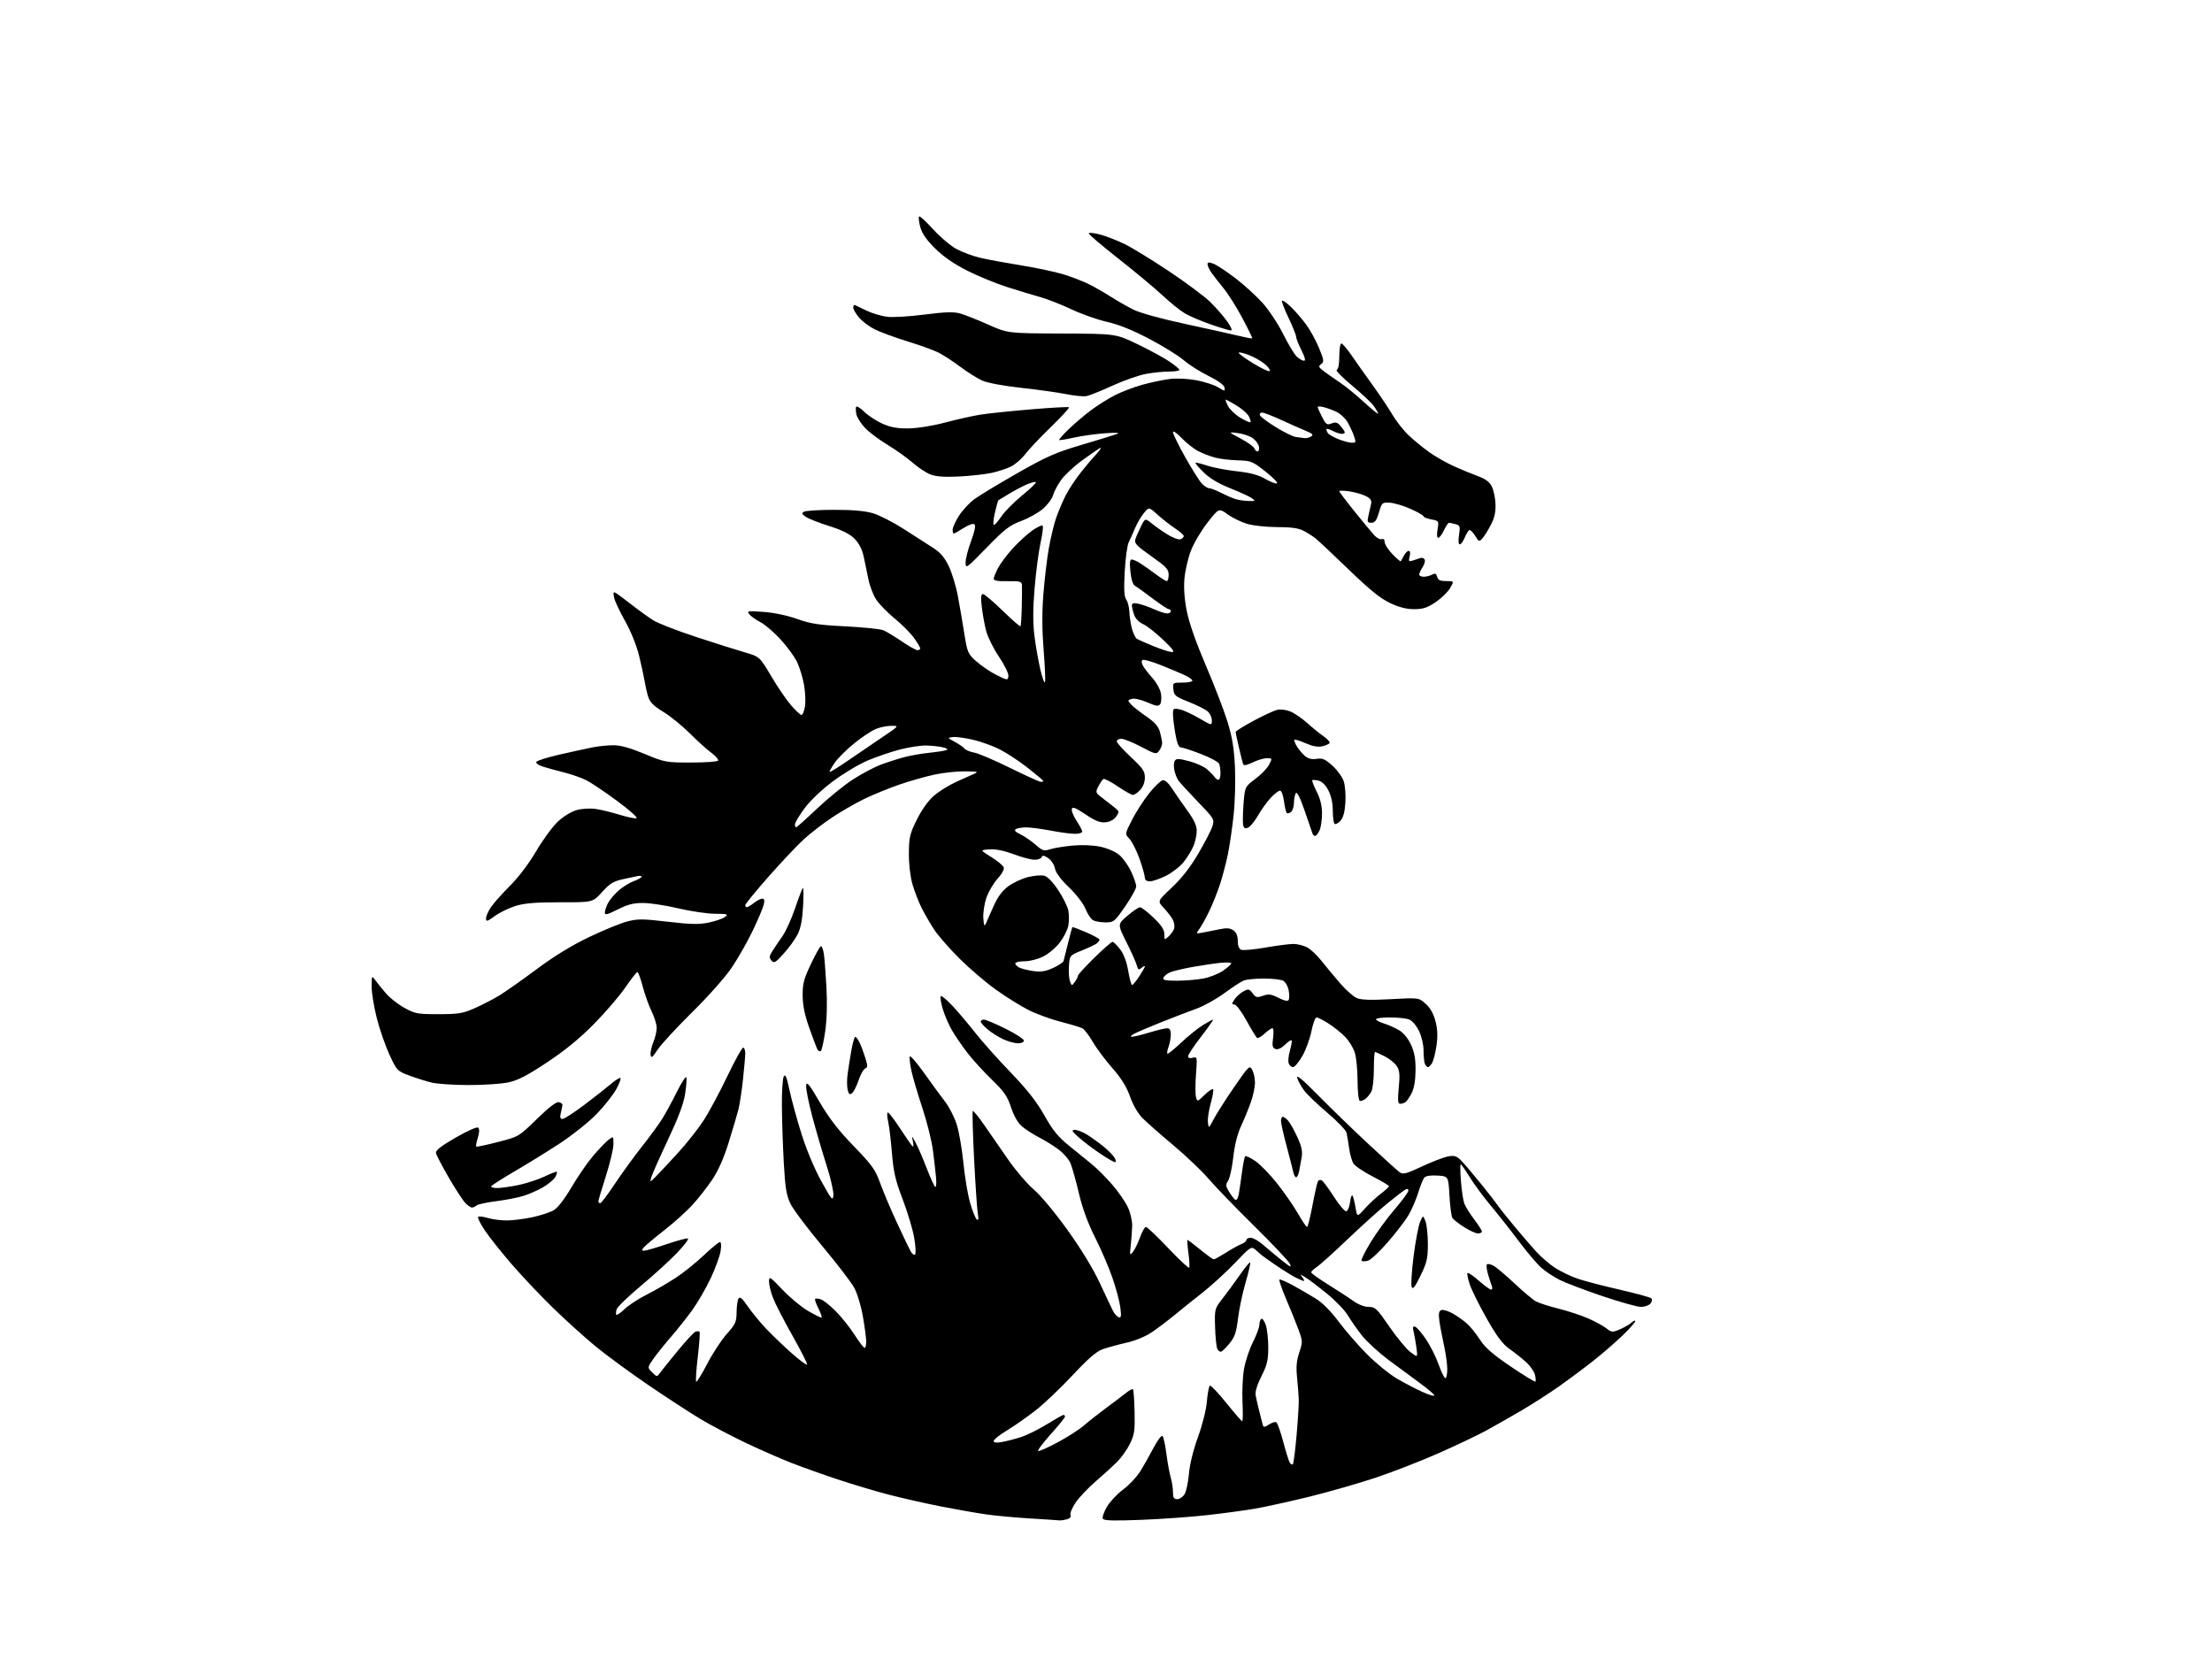 <?xml version="1.0" encoding="UTF-8" standalone="no"?>
<svg 
  version="1.1" 
  xmlns="http://www.w3.org/2000/svg" 
  xmlns:xlink="http://www.w3.org/1999/xlink" 
  xmlns:svg="http://www.w3.org/2000/svg"
  xmlns:rdf="http://www.w3.org/1999/02/22-rdf-syntax-ns#"
  xmlns:cc="http://creativecommons.org/ns#"
  xmlns:dc="http://purl.org/dc/elements/1.1/"
  viewBox="0 0 1024 768"
  width="1024"
  height="768"
>
<style>svg {background-color: white; }</style>"
<path stroke="none" fill="black" fill-rule="evenodd" d="M490.50,703.84C489.95,703.76 483.83,703.36 476.91,702.94C469.98,702.53 460.76,701.67 456.41,701.04C452.06,700.42 442.65,698.76 435.50,697.36C428.35,695.96 417.44,693.49 411.25,691.87C405.06,690.25 394.48,687.09 387.75,684.85C381.01,682.61 371.45,679.20 366.50,677.27C361.55,675.35 351.99,671.16 345.26,667.96C338.53,664.76 329.08,659.79 324.26,656.90C319.44,654.02 308.54,646.91 300.04,641.12C291.54,635.33 280.51,627.23 275.54,623.12C270.57,619.02 261.83,611.12 256.12,605.58C250.41,600.04 241.75,590.87 236.86,585.22C231.98,579.56 226.34,572.47 224.34,569.45C222.34,566.44 220.99,563.68 221.34,563.32C221.70,562.97 223.73,563.20 225.86,563.84C227.99,564.48 231.93,564.99 234.62,564.98C237.30,564.97 242.59,564.31 246.36,563.51C250.13,562.71 254.60,561.25 256.30,560.26C258.24,559.12 261.31,555.17 264.62,549.52C267.51,544.61 272.03,538.06 274.68,534.96C277.33,531.86 280.51,528.56 281.75,527.62C283.99,525.91 284.00,525.92 283.98,529.70C283.97,531.79 282.40,538.41 280.48,544.41C278.57,550.41 277.00,555.69 277.00,556.16C277.00,556.62 277.38,557.00 277.85,557.00C278.32,557.00 281.31,553.06 284.49,548.25C287.68,543.44 293.31,535.67 297.00,531.00C300.69,526.33 304.98,520.48 306.53,518.00C308.08,515.52 311.14,509.90 313.32,505.50C315.51,501.10 317.49,498.06 317.73,498.74C317.97,499.42 317.70,502.90 317.15,506.47C316.45,510.96 313.98,517.54 309.17,527.73C305.34,535.86 301.89,543.62 301.50,545.00C300.81,547.47 300.84,547.46 303.76,544.50C305.40,542.85 310.01,537.92 314.01,533.53C318.01,529.15 323.33,522.40 325.82,518.53C328.31,514.67 333.20,505.54 336.69,498.25C340.18,490.96 343.48,485.00 344.02,485.00C344.56,485.00 345.00,486.14 345.00,487.54C345.00,488.94 344.52,494.45 343.94,499.79C343.36,505.13 342.43,511.30 341.87,513.50C341.31,515.70 339.30,522.50 337.41,528.61C335.10,536.09 332.59,541.79 329.74,546.05C327.41,549.52 323.28,554.80 320.57,557.77C317.86,560.74 311.97,566.04 307.47,569.55C302.98,573.06 298.73,576.62 298.03,577.46C296.98,578.72 297.01,579.00 298.19,579.00C298.98,579.00 303.63,577.65 308.53,575.99C313.43,574.33 317.89,573.13 318.45,573.32C319.01,573.50 316.78,576.49 313.48,579.94C310.19,583.40 302.69,590.24 296.81,595.15C290.92,600.06 285.82,604.99 285.46,606.11C285.11,607.23 285.05,608.38 285.33,608.66C285.61,608.94 287.34,607.74 289.17,605.98C291.00,604.22 295.64,601.20 299.47,599.27C303.30,597.34 309.38,593.81 312.97,591.44C316.56,589.06 322.37,584.39 325.87,581.06C329.38,577.73 332.70,575.00 333.25,575.00C333.87,575.00 334.00,576.60 333.58,579.19C333.22,581.50 331.18,587.10 329.05,591.64C326.92,596.17 323.15,602.72 320.67,606.19C318.19,609.66 313.68,615.35 310.65,618.84C307.62,622.33 303.91,626.97 302.40,629.14C299.66,633.10 299.66,633.10 301.89,635.30C304.10,637.49 304.12,637.49 305.57,635.50C306.37,634.40 310.06,629.81 313.76,625.31C317.47,620.80 321.13,616.85 321.89,616.53C322.66,616.21 323.53,616.19 323.82,616.49C324.11,616.78 323.76,621.98 323.04,628.04C322.32,634.10 321.98,639.31 322.28,639.61C322.58,639.91 324.89,636.18 327.41,631.33C329.93,626.47 334.00,620.25 336.47,617.50C340.48,613.02 340.95,611.98 340.99,607.50C341.01,604.75 341.42,601.89 341.89,601.14C342.53,600.13 343.60,601.02 346.08,604.64C347.91,607.31 351.68,611.91 354.45,614.87C357.23,617.82 362.55,622.94 366.28,626.25C370.01,629.56 373.31,632.02 373.61,631.73C373.90,631.43 370.88,625.43 366.90,618.39C362.91,611.35 358.83,603.43 357.83,600.79C356.82,598.14 356.00,594.75 356.00,593.24C356.01,590.66 356.38,590.89 362.32,597.12C365.79,600.77 371.07,605.15 374.06,606.86C377.05,608.58 379.85,609.99 380.27,609.99C380.69,610.00 380.10,608.16 378.95,605.90C377.80,603.65 377.08,601.58 377.35,601.31C377.63,601.04 378.80,601.12 379.95,601.49C381.11,601.85 384.19,604.29 386.80,606.90C389.41,609.51 393.34,614.42 395.53,617.81C397.71,621.21 399.84,623.99 400.25,623.99C400.66,624.00 401.00,622.71 401.00,621.13C401.00,619.55 400.31,614.30 399.46,609.45C398.59,604.46 396.83,598.65 395.41,596.07C394.03,593.56 387.34,584.85 380.55,576.73C373.76,568.61 367.18,559.84 365.92,557.23C364.06,553.36 363.50,549.95 362.85,538.50C362.42,530.80 362.02,519.00 361.96,512.29C361.90,505.57 362.29,499.30 362.82,498.36C363.56,497.03 364.16,498.44 365.46,504.57C366.38,508.93 368.88,518.05 371.01,524.84C373.33,532.22 377.02,541.04 380.19,546.78C385.01,555.50 385.53,556.10 385.80,553.34C385.97,551.66 384.53,545.39 382.61,539.39C380.69,533.40 377.71,523.20 375.99,516.72C374.28,510.24 373.01,503.83 373.19,502.47C373.44,500.46 374.62,501.92 379.48,510.25C383.83,517.71 388.11,523.23 395.17,530.53C403.79,539.43 405.18,541.38 407.51,547.83C408.95,551.83 412.47,560.14 415.34,566.30C418.20,572.46 421.06,578.40 421.70,579.49C422.33,580.59 423.20,581.14 423.62,580.71C424.05,580.28 423.86,576.82 423.21,573.00C422.55,569.19 420.17,561.21 417.90,555.28C414.51,546.41 413.63,542.61 412.91,533.82C412.43,527.94 411.63,521.30 411.13,519.07C410.62,516.83 410.58,515.00 411.03,515.00C411.48,515.00 413.98,518.26 416.59,522.25C419.19,526.24 421.76,529.95 422.29,530.50C422.92,531.15 423.04,530.44 422.63,528.50C422.01,525.51 422.01,525.52 423.89,529.00C424.94,530.92 427.21,536.20 428.96,540.73C430.70,545.26 432.50,549.19 432.94,549.46C433.39,549.74 433.56,547.83 433.33,545.23C433.11,542.63 432.45,536.90 431.88,532.50C431.31,528.10 429.12,519.33 427.02,513.00C424.91,506.68 422.64,498.97 421.97,495.89C421.29,492.80 420.92,489.74 421.14,489.09C421.35,488.44 424.34,491.86 427.78,496.70C431.22,501.54 435.59,507.52 437.51,510.00C439.42,512.48 441.86,517.24 442.91,520.59C443.97,523.94 445.35,531.92 445.98,538.32C446.61,544.72 447.99,552.97 449.05,556.66C450.10,560.35 451.48,563.84 452.11,564.43C452.97,565.23 453.10,564.49 452.62,561.50C452.27,559.30 451.51,547.90 450.92,536.16C450.33,524.42 450.07,514.60 450.33,514.34C450.59,514.08 452.99,517.00 455.65,520.84C458.32,524.68 463.30,531.87 466.72,536.82C470.14,541.78 475.47,548.01 478.58,550.67C481.83,553.45 488.46,561.43 494.25,569.50C500.52,578.26 506.11,587.43 509.16,594.00C511.84,599.77 514.59,605.59 515.27,606.92C515.95,608.25 517.13,609.55 517.90,609.80C519.03,610.18 519.16,609.28 518.61,605.10C518.23,602.26 516.55,596.02 514.87,591.22C513.19,586.42 509.60,578.10 506.88,572.73C503.60,566.22 501.12,559.44 499.45,552.40C498.08,546.59 496.33,540.32 495.55,538.48C494.78,536.63 492.21,533.70 489.83,531.97C487.45,530.23 483.43,527.76 480.89,526.46C478.36,525.17 474.90,522.95 473.21,521.53C471.19,519.82 469.43,516.81 468.06,512.67C466.31,507.41 464.83,505.29 459.00,499.64C455.17,495.93 450.08,490.33 447.68,487.20C445.29,484.06 442.12,479.43 440.65,476.89C439.18,474.36 437.28,469.93 436.42,467.04C435.56,464.16 435.16,461.51 435.53,461.15C435.89,460.79 438.44,462.94 441.20,465.93C443.95,468.91 448.70,474.54 451.75,478.43C454.81,482.32 462.08,490.46 467.91,496.52C475.57,504.49 479.87,509.97 483.46,516.34C487.33,523.22 489.81,526.27 494.81,530.32C498.33,533.17 503.13,537.08 505.49,539.00C507.85,540.92 512.10,545.18 514.93,548.46C517.77,551.73 521.02,556.46 522.17,558.96C523.31,561.46 524.19,565.30 524.12,567.50C524.06,569.70 523.76,573.75 523.46,576.50C522.94,581.20 523.01,581.38 524.50,579.50C525.38,578.40 526.85,575.36 527.78,572.75C528.71,570.14 529.93,567.99 530.48,567.98C531.04,567.97 535.65,572.34 540.71,577.69C545.78,583.03 550.17,587.16 550.47,586.86C550.77,586.56 550.64,583.55 550.17,580.16C549.71,576.77 549.51,574.00 549.73,574.00C549.95,574.00 552.62,576.02 555.66,578.50C558.70,580.98 561.50,583.00 561.90,583.00C562.29,583.00 564.80,581.61 567.49,579.91C570.17,578.20 573.41,576.41 574.68,575.93C575.96,575.45 577.00,574.59 577.00,574.02C577.00,573.46 577.90,573.00 579.00,573.00C580.10,573.00 582.68,574.48 584.75,576.28C586.81,578.08 590.69,581.31 593.38,583.45C597.51,586.75 598.07,586.97 597.02,584.92C596.35,583.59 588.94,575.75 580.55,567.50C572.17,559.25 562.72,549.48 559.56,545.78C556.40,542.08 549.01,535.05 543.15,530.15C537.29,525.24 530.90,519.62 528.94,517.64C526.75,515.43 524.52,511.58 523.12,507.61C521.50,503.04 519.11,499.19 514.85,494.34C511.55,490.58 507.49,485.13 505.82,482.23C504.15,479.33 502.02,476.55 501.09,476.05C500.16,475.55 495.65,474.19 491.07,473.02C486.48,471.85 479.75,469.39 476.11,467.55C472.48,465.71 465.69,461.49 461.04,458.15C456.38,454.82 448.82,448.36 444.23,443.80C439.63,439.23 434.39,433.25 432.57,430.50C430.75,427.75 428.11,423.23 426.72,420.46C425.32,417.68 423.40,412.73 422.44,409.46C421.39,405.84 420.73,400.22 420.75,395.16C420.79,387.61 421.14,386.10 424.42,379.46C426.68,374.89 429.66,370.71 432.28,368.43C434.60,366.41 439.20,363.52 442.50,362.02C445.80,360.52 449.62,358.80 451.00,358.21C453.13,357.30 452.50,357.13 446.82,357.07C443.14,357.03 436.85,357.69 432.83,358.54C428.81,359.38 421.47,361.46 416.51,363.15C411.56,364.85 404.10,367.89 399.95,369.92C395.79,371.95 389.07,375.83 385.01,378.55C380.95,381.27 375.16,385.75 372.15,388.50C369.13,391.25 361.79,399.03 355.83,405.78C349.88,412.53 345.00,418.50 345.00,419.03C345.00,419.56 345.34,419.99 345.75,419.98C346.16,419.97 347.62,419.08 349.00,418.00C350.38,416.92 352.11,416.03 352.86,416.02C353.83,416.01 354.03,416.78 353.57,418.75C353.22,420.26 350.95,425.63 348.54,430.68C346.12,435.74 341.79,443.39 338.91,447.68C335.86,452.25 328.20,460.91 320.51,468.50C313.27,475.65 306.03,483.49 304.42,485.93C301.99,489.61 301.45,490.01 301.19,488.28C301.03,487.14 301.59,484.53 302.44,482.48C303.30,480.43 304.00,477.45 304.00,475.84C304.00,474.24 302.95,470.81 301.67,468.22C300.38,465.62 298.53,460.46 297.56,456.75C296.58,453.04 295.46,450.00 295.07,450.00C294.67,450.00 292.18,453.18 289.53,457.06C286.88,460.94 280.39,468.51 275.11,473.88C268.47,480.63 261.74,486.15 253.34,491.74C244.03,497.92 239.81,500.11 235.34,501.07C232.13,501.75 223.88,502.31 217.00,502.30C210.12,502.30 202.39,501.78 199.82,501.16C197.24,500.53 192.57,499.06 189.45,497.89C183.88,495.81 183.69,495.61 180.29,488.25C178.38,484.12 175.73,476.46 174.41,471.24C173.08,466.02 172.02,459.44 172.04,456.62C172.09,451.54 172.10,451.52 173.79,453.84C174.73,455.12 176.94,457.85 178.70,459.90C180.45,461.95 184.28,464.95 187.20,466.56C192.13,469.29 193.24,469.50 203.00,469.49C212.27,469.48 214.24,469.15 219.77,466.72C223.21,465.20 228.39,462.52 231.27,460.76C234.15,459.00 241.90,453.54 248.50,448.62C256.44,442.69 264.59,437.70 272.59,433.86C279.24,430.67 287.20,427.40 290.28,426.60C295.24,425.31 297.44,425.32 309.20,426.70C319.89,427.95 323.60,428.02 328.12,427.08C331.21,426.44 334.58,425.27 335.62,424.49C337.31,423.21 336.84,423.06 331.00,423.01C327.43,422.99 319.77,421.86 314.00,420.50C308.23,419.14 300.90,418.03 297.72,418.02C293.26,418.00 290.58,418.69 285.97,421.01C281.17,423.44 280.00,423.72 280.00,422.46C280.00,421.60 280.65,419.64 281.45,418.10C282.25,416.56 284.47,413.92 286.38,412.24C288.30,410.55 291.47,408.60 293.43,407.89C295.40,407.18 297.00,406.28 297.00,405.89C297.00,405.50 296.21,405.35 295.25,405.54C294.29,405.73 291.14,406.41 288.25,407.04C283.95,407.99 282.24,409.06 278.72,412.96C274.44,417.73 274.44,417.73 259.47,417.69C248.41,417.67 243.05,418.09 238.94,419.30C235.88,420.21 231.49,422.31 229.19,423.98C225.52,426.64 225.00,426.78 225.00,425.15C225.00,424.12 226.04,421.75 227.32,419.89C228.59,418.03 232.57,413.57 236.15,410.00C240.08,406.07 244.89,399.70 248.29,393.91C251.39,388.64 255.93,382.48 258.37,380.22C260.96,377.84 264.60,375.65 267.09,374.98C269.52,374.32 273.30,374.12 275.86,374.50C278.34,374.87 283.24,376.06 286.75,377.15C290.26,378.23 293.80,378.98 294.63,378.81C295.48,378.63 291.67,375.21 285.81,370.87C280.14,366.68 273.67,362.32 271.44,361.20C269.21,360.07 264.48,358.42 260.94,357.53C257.40,356.63 253.01,355.43 251.20,354.86C249.38,354.28 248.06,353.33 248.25,352.75C248.44,352.17 253.30,350.62 259.05,349.31C264.80,348.00 271.70,346.49 274.39,345.96C277.07,345.43 281.41,345.00 284.02,345.00C287.29,345.00 291.76,346.24 298.38,349.00C307.77,352.91 308.27,353.00 319.94,353.00C326.51,353.00 332.13,352.60 332.43,352.11C332.73,351.62 331.30,349.97 329.24,348.44C327.18,346.91 322.68,342.84 319.23,339.39C315.77,335.94 310.29,331.50 307.04,329.53C302.69,326.88 300.87,325.09 300.12,322.72C299.56,320.95 298.81,317.70 298.45,315.50C298.09,313.30 296.91,307.90 295.84,303.50C294.66,298.71 292.06,292.29 289.37,287.50C286.89,283.10 284.59,278.19 284.27,276.59C283.81,274.28 283.97,273.86 285.09,274.51C285.87,274.96 289.20,277.44 292.50,280.02C295.80,282.60 300.30,285.83 302.50,287.20C304.70,288.57 313.48,291.98 322.00,294.78C330.52,297.59 340.69,300.80 344.58,301.93C351.66,303.98 351.66,303.98 357.08,313.13C360.05,318.16 364.22,324.24 366.33,326.64C368.44,329.04 370.56,331.00 371.04,331.00C371.52,331.00 372.23,329.31 372.61,327.25C373.00,325.19 372.84,320.69 372.25,317.25C371.66,313.81 370.18,308.94 368.96,306.42C367.74,303.90 364.25,299.14 361.20,295.85C358.16,292.56 354.02,289.03 352.01,288.01C350.01,286.98 347.72,285.37 346.93,284.41C345.59,282.79 345.99,282.72 353.50,283.27C358.28,283.62 364.52,284.93 369.00,286.53C375.24,288.76 379.01,289.34 391.50,289.96C399.75,290.37 407.62,291.20 409.00,291.79C410.38,292.39 414.20,294.70 417.50,296.93C420.80,299.17 424.06,301.00 424.75,301.00C425.44,301.00 426.00,300.62 426.00,300.15C426.00,299.68 424.67,297.46 423.04,295.22C421.42,292.97 417.42,288.97 414.17,286.32C410.92,283.67 407.09,279.75 405.67,277.62C404.25,275.48 402.60,271.21 402.00,268.12C401.40,265.03 400.41,260.25 399.80,257.50C399.07,254.23 397.61,251.42 395.55,249.36C393.37,247.17 389.85,245.41 383.96,243.55C379.31,242.09 374.43,240.19 373.12,239.33C371.23,238.10 371.02,237.60 372.12,236.91C372.88,236.42 379.16,236.02 386.07,236.02C394.68,236.00 400.35,236.50 404.07,237.59C407.06,238.47 413.46,241.73 418.29,244.84C423.12,247.96 429.20,251.85 431.79,253.50C435.30,255.74 437.19,257.92 439.20,262.06C440.68,265.12 442.60,271.42 443.45,276.06C444.31,280.70 445.66,288.55 446.44,293.50C447.81,302.06 448.08,302.68 452.00,306.19C454.27,308.22 458.46,311.05 461.31,312.48C466.38,315.01 466.51,315.02 466.82,313.04C467.00,311.88 465.15,308.06 462.51,304.11C459.96,300.32 457.27,294.94 456.54,292.16C455.81,289.38 454.89,284.38 454.51,281.05C453.99,276.59 454.12,275.00 455.02,275.00C455.68,275.00 459.78,278.45 464.11,282.67C468.45,286.89 472.18,290.15 472.41,289.92C472.63,289.69 472.91,285.68 473.01,281.00C473.11,276.32 473.16,271.73 473.10,270.79C473.03,269.55 472.10,269.07 469.75,269.06C467.96,269.05 465.04,269.03 463.25,269.02C461.46,269.01 460.00,268.53 460.00,267.96C460.00,267.39 460.88,265.20 461.95,263.09C463.03,260.99 466.15,256.81 468.89,253.81C471.63,250.82 475.71,247.09 477.95,245.53C480.20,243.98 482.32,242.99 482.67,243.34C483.03,243.69 482.58,247.29 481.69,251.34C480.80,255.40 479.57,264.80 478.95,272.25C478.16,281.77 478.13,288.26 478.85,294.16C479.41,298.77 480.66,305.90 481.62,310.02C482.59,314.13 483.56,316.67 483.78,315.66C484.00,314.65 483.70,307.90 483.11,300.66C482.39,291.81 482.35,283.47 483.00,275.19C483.53,268.42 484.65,258.91 485.49,254.07C486.33,249.23 487.85,242.84 488.88,239.86C489.90,236.89 491.92,232.12 493.36,229.28C494.80,226.43 498.09,221.49 500.67,218.30C503.25,215.11 505.61,212.28 505.93,212.00C506.24,211.72 507.40,210.41 508.50,209.08C509.73,207.59 509.92,206.99 509.00,207.52C508.18,208.00 504.46,210.59 500.74,213.28C497.02,215.98 492.65,220.10 491.04,222.44C489.43,224.78 487.82,227.88 487.46,229.32C487.09,230.77 485.11,233.47 483.05,235.34C480.99,237.20 476.43,239.79 472.90,241.11C467.36,243.18 465.20,244.84 456.76,253.50C447.30,263.21 447.02,263.41 447.01,260.37C447.00,258.65 448.15,254.19 449.55,250.47C451.13,246.28 451.74,243.34 451.16,242.76C450.59,242.19 448.67,242.81 446.13,244.41C443.88,245.84 441.81,247.00 441.52,247.00C441.23,247.00 441.00,246.19 441.00,245.20C441.00,244.20 442.33,241.30 443.95,238.74C445.58,236.18 448.82,232.70 451.16,231.00C453.49,229.31 462.45,223.91 471.05,219.00C484.47,211.35 488.67,209.50 500.60,205.97C508.24,203.71 515.62,201.44 517.00,200.93C518.70,200.31 516.93,200.19 511.50,200.58C507.10,200.89 500.62,201.80 497.10,202.59C493.58,203.39 490.54,203.87 490.33,203.67C490.13,203.46 492.11,201.22 494.73,198.68C497.35,196.15 501.98,192.22 505.00,189.95C508.02,187.68 513.05,184.53 516.17,182.94C519.29,181.35 525.00,179.17 528.87,178.10C532.73,177.03 538.39,175.85 541.44,175.46C544.72,175.05 549.75,175.28 553.74,176.01C557.46,176.69 562.01,178.16 563.85,179.27C567.08,181.21 567.19,181.22 566.85,179.39C566.63,178.20 563.89,176.21 559.41,174.00C555.51,172.07 550.35,168.80 547.95,166.72C545.54,164.64 538.38,160.21 532.04,156.88C524.25,152.78 517.90,150.23 512.50,149.01C508.10,148.02 500.68,145.40 496.00,143.19C491.32,140.98 484.80,138.43 481.50,137.51C478.20,136.60 471.23,134.48 466.00,132.80C460.77,131.12 452.45,127.69 447.50,125.17C441.54,122.13 436.59,118.68 432.83,114.96C428.84,110.99 426.82,108.06 426.02,105.06C425.39,102.72 425.14,100.53 425.47,100.20C425.80,99.87 428.69,102.51 431.91,106.07C435.12,109.63 439.99,113.76 442.72,115.25C445.46,116.74 450.57,118.62 454.10,119.42C457.62,120.23 466.13,121.79 473.00,122.90C479.88,124.01 488.66,125.88 492.50,127.07C496.35,128.26 501.65,130.32 504.28,131.65C506.91,132.98 511.41,135.57 514.28,137.40C517.15,139.23 521.79,141.88 524.58,143.29C527.62,144.83 537.24,147.50 548.58,149.94C558.99,152.19 570.18,154.68 573.46,155.47C576.74,156.27 579.54,156.79 579.70,156.64C579.85,156.48 577.79,152.25 575.12,147.23C572.45,142.20 568.49,135.94 566.31,133.30C564.14,130.66 561.60,127.39 560.68,126.03C559.76,124.67 559.00,122.99 559.00,122.30C559.00,121.35 559.66,121.30 561.75,122.09C563.26,122.66 567.78,125.63 571.79,128.70C575.80,131.76 581.48,136.92 584.41,140.16C587.35,143.41 591.64,149.88 593.99,154.60C596.33,159.31 599.18,164.02 600.31,165.08C601.45,166.13 602.95,167.00 603.65,167.00C604.51,167.00 604.13,165.44 602.46,162.10C601.11,159.41 600.00,156.59 600.00,155.83C600.00,155.07 598.41,151.13 596.47,147.08C594.53,143.03 593.19,139.48 593.49,139.18C593.79,138.88 595.63,140.18 597.60,142.07C599.56,143.96 602.72,147.62 604.63,150.20C606.54,152.79 609.24,157.72 610.64,161.15C612.94,166.80 613.02,167.51 611.57,168.57C610.17,169.60 610.37,170.03 613.24,172.14C615.03,173.46 618.42,175.84 620.77,177.42C623.11,179.00 627.95,182.97 631.52,186.24C635.08,189.50 638.00,191.87 638.00,191.49C638.00,191.12 637.10,189.54 635.99,187.99C634.88,186.43 630.30,182.12 625.80,178.39C621.30,174.67 618.15,171.45 618.81,171.23C619.55,170.98 620.00,168.60 620.00,164.92C620.00,161.66 620.43,159.00 620.96,159.00C621.48,159.00 623.62,161.50 625.71,164.56C627.79,167.61 632.16,173.79 635.42,178.28C638.67,182.78 642.80,188.94 644.59,191.98C646.38,195.02 649.79,199.34 652.17,201.58C654.55,203.83 658.81,207.31 661.63,209.33C664.45,211.34 669.62,214.28 673.13,215.86C676.63,217.45 681.65,219.51 684.27,220.46C687.60,221.66 689.51,223.08 690.58,225.16C691.43,226.80 692.21,230.47 692.31,233.32C692.45,237.08 691.86,239.73 690.15,243.00C688.86,245.47 687.10,248.29 686.24,249.25C684.77,250.91 684.57,250.83 682.83,247.95C681.80,246.28 680.58,245.14 680.11,245.43C679.64,245.72 678.70,247.32 678.01,248.98C677.32,250.64 676.31,252.00 675.77,252.00C675.16,252.00 675.03,250.29 675.43,247.63C676.03,243.65 675.88,243.20 673.79,242.64C672.53,242.30 671.18,242.02 670.80,242.01C670.41,242.01 669.35,243.57 668.43,245.50C667.52,247.42 666.33,249.00 665.80,249.00C665.22,249.00 665.09,247.41 665.49,245.06C666.15,241.17 666.11,241.11 662.58,240.45C660.61,240.08 659.00,239.44 659.00,239.03C659.00,238.61 656.34,237.08 653.08,235.62C649.82,234.15 645.49,232.86 643.46,232.73C639.85,232.51 639.72,232.62 638.35,237.25C637.25,240.96 636.48,242.00 634.84,242.00C633.00,242.00 632.84,241.61 633.48,238.75C633.88,236.96 634.43,234.52 634.71,233.33C635.08,231.69 634.50,230.80 632.34,229.68C630.76,228.86 627.34,227.87 624.74,227.48C622.13,227.09 620.00,227.05 620.00,227.39C620.00,227.73 623.17,231.94 627.05,236.75C630.93,241.56 635.05,246.53 636.20,247.80C637.36,249.06 638.91,249.86 639.65,249.58C640.49,249.26 641.00,249.78 641.00,250.95C641.00,251.98 642.61,254.48 644.57,256.51C646.54,258.53 648.28,260.03 648.44,259.84C648.60,259.65 649.26,258.49 649.90,257.25C650.54,256.01 651.55,255.00 652.14,255.00C652.80,255.00 652.96,256.01 652.57,257.58C651.98,259.91 652.14,260.09 654.21,259.44C655.47,259.05 657.02,258.53 657.65,258.29C658.28,258.06 659.11,258.36 659.49,258.98C659.86,259.59 659.46,261.18 658.59,262.51C657.71,263.84 657.00,265.40 657.00,265.96C657.00,266.53 657.93,267.00 659.07,267.00C660.20,267.00 661.95,266.56 662.96,266.02C664.40,265.25 664.89,265.46 665.30,267.02C665.69,268.54 666.67,269.00 669.50,269.00C673.18,269.00 673.18,269.00 671.30,272.25C670.27,274.04 667.25,276.96 664.60,278.75C660.71,281.37 658.78,282.00 654.64,282.00C651.06,282.00 647.66,281.13 643.46,279.14C638.98,277.02 634.04,273.01 624.33,263.63C617.13,256.67 610.18,250.15 608.87,249.13C607.57,248.11 605.06,246.54 603.30,245.64C601.04,244.48 597.49,244.00 591.23,244.00C586.29,244.00 580.14,243.34 577.35,242.51C574.59,241.69 570.51,239.71 568.30,238.10C564.26,235.18 564.26,235.18 558.92,242.02C555.98,245.78 552.51,251.70 551.21,255.17C549.91,258.65 548.59,264.45 548.29,268.06C547.94,272.31 548.33,277.59 549.43,283.06C550.49,288.38 553.73,297.59 558.19,308.00C562.09,317.07 566.59,328.77 568.21,334.00C570.43,341.20 571.27,346.28 571.69,355.00C572.00,361.40 571.72,371.38 571.06,377.50C570.40,383.55 569.21,391.65 568.42,395.50C567.62,399.35 566.04,405.39 564.91,408.93C563.78,412.46 561.56,418.09 559.97,421.43C558.38,424.77 556.28,428.59 555.30,429.92C553.53,432.34 553.53,432.34 557.02,431.68C558.93,431.31 562.40,430.62 564.73,430.15C567.89,429.50 569.46,429.63 570.98,430.70C572.35,431.66 573.00,433.23 573.00,435.59C573.00,437.87 573.56,439.28 574.62,439.68C575.51,440.03 580.57,439.56 585.87,438.64C591.17,437.72 596.98,436.98 598.80,436.98C600.61,436.99 603.42,437.69 605.04,438.52C606.66,439.36 609.70,442.20 611.78,444.84C613.86,447.48 617.75,452.16 620.42,455.25C623.09,458.34 626.56,461.41 628.15,462.06C630.20,462.91 634.74,463.05 643.90,462.54C656.78,461.83 656.78,461.83 659.98,464.69C662.13,466.61 663.61,469.23 664.52,472.72C665.47,476.38 665.61,479.66 665.02,483.85C664.56,487.12 663.67,490.74 663.06,491.90C662.44,493.05 661.54,494.00 661.07,494.00C660.60,494.00 659.94,493.29 659.61,492.42C659.27,491.55 659.00,488.77 659.00,486.23C659.00,483.59 658.10,479.77 656.88,477.24C655.64,474.70 653.73,472.47 652.31,471.93C650.97,471.42 646.97,471.00 643.43,471.00C639.90,471.00 637.00,471.38 637.00,471.84C637.00,472.30 638.69,473.20 640.75,473.83C642.81,474.45 645.99,475.89 647.82,477.01C649.86,478.27 651.95,480.87 653.26,483.78C654.82,487.25 655.36,490.38 655.30,495.58C655.25,500.23 654.62,503.84 653.47,506.08C652.51,507.96 651.22,509.83 650.61,510.23C650.00,510.64 648.90,510.98 648.16,510.98C647.11,511.00 646.98,509.44 647.53,503.50C648.10,497.41 647.93,495.54 646.60,493.52C645.71,492.15 643.20,490.12 641.03,489.01C638.86,487.91 636.84,487.00 636.54,487.00C636.24,487.00 636.00,490.63 636.00,495.07C636.00,499.50 635.48,504.11 634.84,505.32C634.20,506.52 632.96,508.05 632.09,508.72C631.21,509.39 630.05,509.80 629.50,509.63C628.93,509.46 628.48,505.46 628.46,500.42C628.44,495.51 627.89,489.68 627.23,487.46C626.57,485.23 624.56,481.90 622.77,480.05C620.97,478.19 617.50,475.40 615.05,473.84C612.61,472.28 610.10,471.00 609.49,471.00C608.87,471.00 607.80,473.86 607.10,477.35C606.41,480.84 604.52,486.02 602.90,488.85C601.28,491.68 599.32,494.00 598.55,494.00C597.77,494.00 596.88,493.20 596.57,492.23C596.26,491.25 596.46,488.89 597.00,486.98C597.55,485.07 598.00,482.86 598.00,482.07C598.00,481.12 596.99,481.60 595.06,483.44C593.14,485.29 591.53,486.04 590.43,485.61C589.05,485.08 588.85,484.13 589.35,480.48C589.69,477.95 589.56,476.00 589.03,476.00C588.52,476.00 586.90,477.12 585.43,478.48C583.95,479.85 582.39,480.74 581.96,480.48C581.53,480.21 579.32,476.62 577.06,472.50C574.78,468.34 572.28,465.00 571.45,465.00C570.13,465.00 570.13,464.72 571.48,462.67C572.32,461.38 574.17,459.71 575.59,458.95C577.94,457.69 578.32,457.77 579.86,459.81C581.35,461.79 581.91,461.93 584.68,460.96C587.30,460.05 588.49,460.21 591.86,461.93C594.51,463.28 596.12,463.62 596.54,462.93C596.90,462.35 596.91,460.33 596.56,458.45C596.20,456.56 595.06,454.57 594.02,454.01C592.98,453.46 588.98,453.00 585.13,453.00C581.28,453.00 577.09,453.40 575.82,453.90C574.54,454.39 570.49,457.02 566.81,459.75C563.13,462.48 557.28,465.73 553.81,466.98C550.34,468.23 543.00,471.04 537.50,473.24C532.00,475.43 526.38,477.83 525.00,478.57C523.55,479.35 523.13,479.93 524.00,479.95C524.83,479.97 528.42,479.09 532.00,478.00C535.58,476.91 539.29,476.01 540.25,476.01C541.52,476.00 542.00,476.80 542.00,478.93C542.00,480.55 541.54,483.09 540.97,484.57C540.41,486.06 540.16,487.49 540.42,487.76C540.69,488.02 543.51,485.77 546.70,482.75C549.89,479.74 554.40,476.08 556.73,474.63C559.06,473.19 561.22,472.00 561.54,472.00C561.86,472.00 559.40,475.53 556.06,479.84C552.73,484.15 550.00,488.25 550.00,488.96C550.00,489.77 550.78,490.03 552.14,489.67C554.24,489.12 554.27,489.29 553.66,497.31C553.32,501.81 553.32,506.54 553.65,507.82C554.27,510.13 554.27,510.13 557.62,506.88C559.46,505.10 561.24,503.90 561.56,504.23C561.89,504.55 561.41,507.48 560.49,510.74C559.58,513.99 558.99,517.97 559.18,519.58C559.53,522.49 559.54,522.48 561.90,518.00C563.21,515.52 567.45,508.88 571.34,503.23C578.11,493.39 578.46,493.06 579.67,495.23C580.36,496.48 580.95,499.12 580.96,501.09C580.98,503.07 580.15,507.12 579.10,510.09C578.06,513.07 576.02,518.05 574.57,521.17C572.86,524.83 571.57,529.96 570.93,535.65C570.38,540.50 569.30,545.42 568.54,546.59C567.32,548.44 567.38,549.09 568.99,551.75C570.01,553.42 571.30,555.07 571.87,555.42C572.46,555.79 573.14,554.67 573.47,552.78C573.78,550.98 574.45,546.41 574.96,542.64C575.46,538.87 576.12,535.54 576.42,535.25C576.72,534.95 578.77,535.90 580.98,537.37C583.19,538.83 587.72,543.45 591.04,547.63C594.37,551.82 598.74,558.11 600.76,561.62C602.78,565.13 604.71,568.00 605.07,568.00C605.42,568.00 606.56,563.46 607.60,557.91C608.65,552.36 609.79,547.36 610.14,546.78C610.49,546.21 611.31,546.07 611.96,546.48C612.61,546.88 615.16,550.34 617.61,554.17C620.07,558.01 622.62,560.96 623.29,560.74C623.95,560.52 624.73,558.58 625.00,556.42C625.27,554.26 625.79,552.95 626.13,553.50C626.48,554.05 627.10,556.52 627.51,558.99C628.26,563.47 628.26,563.47 631.88,559.44C633.87,557.22 637.19,554.14 639.25,552.59C641.31,551.03 643.00,549.48 643.00,549.13C642.99,548.78 639.59,546.75 635.43,544.62C631.28,542.49 627.28,539.79 626.55,538.62C625.82,537.45 624.91,534.25 624.54,531.50C624.16,528.75 623.63,525.54 623.35,524.37C623.07,523.20 619.11,519.07 614.54,515.20C609.97,511.33 605.10,506.67 603.73,504.83C602.36,503.00 600.92,500.38 600.53,499.00C600.04,497.26 602.96,499.68 610.17,507.00C615.85,512.77 626.28,522.89 633.35,529.48C640.42,536.06 647.01,542.02 647.99,542.71C649.52,543.78 651.11,543.35 658.44,539.91C663.20,537.68 668.66,535.61 670.56,535.30C673.48,534.82 674.46,535.19 676.76,537.62C678.27,539.20 682.23,543.88 685.56,548.00C688.90,552.12 692.33,556.54 693.19,557.80C694.05,559.07 697.40,563.29 700.63,567.18C703.86,571.08 708.46,576.44 710.85,579.09C713.24,581.75 717.33,585.28 719.93,586.95C722.53,588.62 727.18,590.86 730.26,591.92C733.34,592.98 742.08,595.26 749.68,596.99C757.28,598.73 763.91,600.54 764.41,601.03C764.95,601.56 764.80,602.54 764.04,603.46C763.33,604.31 761.35,605.00 759.63,605.00C757.91,604.99 749.79,602.72 741.60,599.94C733.40,597.16 724.53,593.78 721.89,592.44C719.24,591.10 715.49,588.61 713.55,586.91C711.60,585.20 706.93,579.69 703.15,574.65C699.38,569.62 693.54,562.21 690.17,558.18C686.80,554.16 682.39,548.20 680.38,544.93C678.36,541.67 676.49,539.00 676.21,539.00C675.93,539.00 675.97,542.52 676.31,546.82C676.64,551.11 677.35,555.80 677.90,557.23C678.44,558.66 680.49,561.93 682.44,564.49C684.40,567.06 686.00,569.57 686.00,570.08C686.00,570.58 685.19,571.00 684.20,571.00C683.20,571.00 680.33,569.69 677.82,568.10C675.30,566.50 672.85,564.59 672.37,563.85C671.89,563.11 671.27,558.45 671.00,553.50C670.50,544.50 670.50,544.50 665.41,544.20C662.12,544.01 659.96,544.37 659.30,545.20C658.74,545.92 657.49,549.04 656.53,552.15C655.57,555.26 653.60,559.86 652.14,562.36C650.69,564.87 646.35,570.55 642.50,574.99C638.65,579.43 634.47,583.33 633.20,583.65C631.94,583.97 630.64,583.97 630.31,583.64C629.97,583.31 631.84,579.50 634.46,575.17C637.07,570.85 642.07,563.98 645.57,559.91C649.07,555.83 651.95,551.92 651.97,551.20C651.99,550.37 651.49,550.19 650.57,550.70C649.79,551.14 646.09,553.98 642.36,557.00C638.63,560.02 630.28,567.55 623.80,573.72C617.32,579.90 610.88,585.69 609.51,586.59C608.13,587.49 607.00,588.58 607.00,589.01C607.00,589.44 610.49,591.96 614.75,594.60C619.01,597.24 624.26,600.66 626.40,602.20C628.78,603.91 631.58,605.00 633.60,605.00C636.63,605.00 637.40,605.74 643.20,614.16C646.66,619.21 651.04,624.49 652.92,625.91C656.33,628.50 656.33,628.50 655.69,623.75C655.33,621.14 654.74,617.82 654.38,616.37C653.88,614.38 654.06,613.85 655.11,614.18C655.87,614.42 658.13,617.04 660.13,619.99C662.12,622.94 664.76,628.20 665.99,631.68C667.22,635.16 668.62,638.00 669.11,638.00C669.60,638.00 669.99,636.09 669.98,633.75C669.97,631.41 669.26,626.35 668.41,622.50C667.55,618.65 666.60,613.60 666.30,611.27C665.88,608.08 666.11,606.90 667.23,606.47C668.04,606.15 670.46,606.89 672.61,608.11C674.75,609.33 677.76,611.48 679.29,612.89C680.83,614.30 683.47,617.62 685.17,620.26C687.47,623.85 691.07,626.98 699.28,632.55C705.34,636.67 710.51,639.82 710.77,639.57C711.03,639.31 710.94,637.88 710.57,636.41C710.19,634.93 708.45,632.39 706.70,630.77C704.94,629.14 701.48,626.37 699.00,624.61C695.54,622.15 693.06,618.86 688.28,610.45C684.86,604.43 681.33,597.33 680.43,594.69C679.53,592.04 679.05,589.62 679.35,589.31C679.66,589.00 682.02,590.61 684.60,592.88C687.17,595.14 689.72,597.00 690.25,597.00C690.78,597.00 690.97,596.37 690.68,595.60C690.38,594.84 689.59,592.36 688.91,590.10C688.23,587.84 687.98,585.69 688.34,585.33C688.71,584.96 690.07,585.23 691.37,585.93C692.67,586.63 697.06,590.32 701.12,594.14C705.18,597.96 709.65,601.70 711.06,602.47C712.47,603.23 717.20,604.75 721.57,605.83C725.94,606.92 732.12,608.96 735.31,610.37C738.50,611.78 742.25,613.84 743.65,614.94C746.03,616.81 746.44,616.84 749.81,615.43C751.80,614.60 754.23,613.20 755.21,612.31C756.20,611.42 757.00,611.11 757.00,611.63C757.00,612.14 754.41,615.06 751.25,618.12C748.09,621.18 742.12,626.36 738.00,629.63C733.88,632.90 726.62,638.33 721.87,641.68C717.13,645.04 709.03,650.24 703.87,653.24C698.72,656.23 691.56,660.30 687.97,662.27C684.38,664.24 674.70,668.85 666.47,672.51C658.24,676.17 644.98,681.35 637.00,684.01C629.02,686.67 615.08,690.67 606.00,692.90C596.92,695.12 585.67,697.60 581.00,698.40C576.33,699.21 566.42,700.55 559.00,701.38C551.58,702.22 537.80,703.21 528.39,703.58C515.83,704.08 511.09,703.96 510.56,703.10C510.17,702.46 511.00,699.97 512.41,697.57C513.82,695.16 517.19,691.57 519.89,689.58C522.60,687.59 526.15,683.84 527.78,681.23C529.41,678.63 532.22,673.67 534.03,670.21C535.84,666.75 537.70,664.30 538.16,664.76C538.62,665.22 539.44,668.95 539.97,673.05C540.50,677.15 541.40,682.07 541.97,683.99C542.54,685.91 543.00,688.95 543.00,690.74C543.00,693.32 543.41,694.00 544.98,694.00C546.06,694.00 547.59,692.99 548.36,691.75C549.13,690.51 550.04,686.26 550.39,682.29C550.77,677.88 552.39,671.29 554.57,665.29C556.65,659.57 558.37,652.68 558.71,648.72C559.03,644.99 559.65,641.72 560.07,641.45C560.50,641.19 563.92,644.78 567.68,649.44C571.43,654.10 574.75,657.93 575.06,657.95C575.36,657.98 575.42,653.99 575.19,649.09C574.96,644.19 575.27,637.27 575.89,633.72C576.51,630.16 578.36,624.61 579.99,621.38C581.63,618.14 582.98,614.51 582.99,613.31C582.99,612.10 583.41,610.86 583.92,610.55C584.43,610.24 585.36,611.55 585.99,613.47C586.62,615.38 587.13,620.08 587.12,623.91C587.10,629.69 586.57,631.92 583.96,637.09C581.97,641.03 580.98,644.25 581.27,645.90C581.52,647.33 582.30,650.75 583.00,653.50C583.70,656.25 584.43,659.08 584.62,659.78C584.88,660.78 585.53,660.70 587.44,659.45C588.80,658.56 590.34,658.09 590.86,658.41C591.38,658.74 592.81,662.78 594.03,667.39C595.25,672.00 596.61,676.38 597.07,677.11C597.52,677.84 598.17,678.17 598.50,677.83C598.84,677.49 599.62,671.43 600.23,664.36C600.85,657.29 601.30,649.92 601.24,648.00C601.18,646.08 600.83,641.50 600.46,637.84C599.95,632.82 600.19,629.93 601.47,626.10C603.10,621.19 603.08,620.84 601.01,615.26C599.84,612.09 597.28,605.76 595.32,601.20C593.37,596.63 592.00,592.66 592.29,592.38C592.57,592.10 595.43,593.32 598.65,595.08C601.87,596.85 606.66,599.64 609.29,601.28C612.25,603.12 616.26,607.18 619.75,611.88C622.87,616.07 628.82,622.89 632.96,627.04C637.11,631.19 643.21,636.17 646.53,638.11C649.84,640.06 655.13,642.83 658.28,644.27C661.43,645.71 664.00,646.49 664.00,646.01C664.00,645.52 661.01,642.96 657.36,640.31C653.72,637.66 647.08,632.76 642.61,629.41C638.15,626.06 632.70,621.05 630.50,618.27C628.30,615.49 625.38,611.31 624.00,608.99C622.62,606.66 618.35,602.19 614.50,599.05C610.65,595.90 606.15,592.48 604.50,591.43C601.88,589.78 601.68,589.76 602.87,591.27C603.63,592.22 603.94,593.00 603.57,593.00C603.20,593.00 601.46,592.26 599.70,591.37C597.94,590.47 593.80,587.88 590.50,585.62C587.20,583.35 584.27,581.27 584.00,581.00C583.73,580.73 582.53,579.68 581.34,578.67C579.19,576.86 579.12,576.90 571.68,584.67C567.56,588.98 560.75,595.20 556.55,598.50C552.34,601.80 546.56,606.43 543.71,608.80C540.85,611.16 536.26,614.64 533.50,616.53C530.38,618.68 525.87,620.57 521.50,621.57C517.65,622.45 512.70,623.81 510.50,624.58C507.57,625.60 503.80,628.86 496.52,636.66C491.03,642.53 483.33,649.85 479.40,652.92C475.46,655.99 469.49,660.17 466.12,662.21C462.76,664.25 460.00,666.43 460.00,667.07C460.00,667.85 461.20,668.01 463.75,667.56C465.81,667.20 469.75,666.19 472.50,665.32C475.25,664.45 480.69,661.78 484.58,659.37C488.48,656.97 491.97,655.00 492.33,655.00C492.70,655.00 493.00,655.37 493.00,655.82C493.00,656.27 490.01,659.95 486.35,664.02C482.69,668.08 480.13,671.54 480.65,671.72C481.17,671.89 485.31,670.03 489.86,667.58C494.41,665.12 499.82,661.63 501.90,659.81C503.98,657.99 508.56,654.38 512.09,651.78C515.61,649.19 519.73,646.07 521.23,644.85C522.74,643.63 524.20,642.87 524.49,643.15C524.77,643.44 525.11,648.13 525.23,653.59C525.43,662.25 525.16,664.11 523.09,668.36C521.78,671.03 519.06,674.85 517.04,676.86C515.01,678.86 510.57,682.89 507.18,685.82C503.78,688.75 499.65,693.10 498.00,695.50C496.35,697.89 495.26,700.50 495.56,701.29C495.91,702.22 495.28,702.96 493.81,703.35C492.54,703.69 491.05,703.91 490.50,703.84zM565.31,625.73C564.73,625.92 563.90,625.28 563.49,624.29C563.07,623.31 562.62,618.75 562.49,614.18C562.26,605.96 562.31,605.79 565.92,601.18C567.94,598.60 571.55,593.68 573.95,590.24C576.34,586.79 578.51,584.17 578.75,584.42C578.99,584.66 578.04,588.83 576.63,593.68C575.21,598.53 573.63,606.04 573.11,610.36C572.35,616.71 571.61,618.92 569.27,621.80C567.68,623.76 565.90,625.53 565.31,625.73zM657.61,590.52C655.04,595.83 654.06,597.08 653.51,595.76C653.12,594.81 653.52,588.39 654.40,581.49C655.29,574.60 656.63,567.50 657.38,565.73C658.75,562.50 658.75,562.50 659.88,565.32C660.49,566.86 661.00,571.60 661.00,575.83C661.00,582.55 660.57,584.44 657.61,590.52zM218.47,559.00C217.86,559.00 216.41,557.99 215.27,556.75C214.12,555.51 210.70,550.23 207.67,545.00C204.64,539.77 202.01,534.73 201.83,533.78C201.59,532.53 204.05,530.60 211.00,526.60C216.72,523.32 220.87,521.50 221.43,522.05C221.99,522.60 221.91,524.39 221.21,526.67C220.58,528.72 220.24,530.57 220.45,530.79C220.67,531.00 225.19,530.05 230.52,528.67C240.19,526.17 240.19,526.17 248.56,518.00C254.12,512.58 257.52,509.97 258.71,510.23C259.69,510.44 260.45,511.04 260.38,511.56C260.31,512.08 259.97,513.74 259.61,515.25C259.13,517.29 259.34,518.00 260.42,518.00C261.22,518.00 265.84,515.00 270.68,511.33C275.53,507.66 280.98,503.38 282.78,501.83C284.59,500.27 286.53,499.00 287.10,499.00C287.66,499.00 286.88,501.29 285.35,504.10C283.82,506.90 279.63,512.20 276.04,515.87C272.44,519.54 264.85,525.59 259.16,529.31C253.47,533.03 244.13,538.81 238.39,542.15C232.66,545.50 227.73,548.63 227.43,549.12C227.13,549.60 228.37,549.99 230.19,549.98C232.01,549.97 236.52,549.33 240.20,548.55C243.89,547.76 249.27,545.99 252.16,544.61C255.06,543.22 257.59,542.26 257.79,542.46C258.00,542.66 257.67,543.75 257.06,544.88C256.46,546.01 253.94,548.12 251.47,549.57C249.00,551.02 244.85,552.85 242.24,553.64C239.63,554.44 233.90,555.54 229.50,556.10C225.10,556.66 221.07,557.54 220.55,558.06C220.03,558.58 219.09,559.00 218.47,559.00zM600.04,545.00C599.59,545.00 599.01,543.99 598.74,542.75C598.47,541.51 597.07,536.06 595.63,530.64C594.18,525.22 593.00,519.93 593.00,518.89C593.00,517.85 593.38,517.00 593.85,517.00C594.31,517.00 595.41,517.80 596.30,518.78C597.18,519.75 599.10,523.16 600.55,526.34C602.57,530.75 603.05,532.99 602.57,535.81C602.22,537.84 601.69,540.74 601.39,542.25C601.09,543.76 600.48,545.00 600.04,545.00zM516.15,538.00C515.64,538.00 512.59,536.24 509.36,534.08C506.14,531.92 501.70,528.57 499.50,526.62C496.22,523.72 495.86,523.08 497.50,523.05C498.60,523.02 501.07,523.96 503.00,525.12C504.93,526.28 508.41,528.78 510.75,530.68C513.09,532.58 515.47,535.01 516.04,536.07C516.62,537.16 516.67,538.00 516.15,538.00zM394.49,506.01C393.35,506.95 392.95,506.66 392.41,504.52C392.05,503.05 392.04,499.75 392.39,497.18C392.74,494.61 393.52,489.69 394.12,486.25C394.72,482.81 395.54,480.00 395.94,480.00C396.35,480.00 397.26,481.24 397.97,482.75C398.69,484.26 399.87,487.43 400.60,489.79C401.73,493.45 401.72,494.17 400.52,494.63C399.74,494.93 398.38,497.35 397.50,500.01C396.61,502.67 395.26,505.37 394.49,506.01zM379.97,486.52C379.51,486.80 378.86,486.58 378.52,486.03C378.18,485.48 376.49,481.08 374.78,476.26C372.57,470.08 371.63,465.59 371.58,461.00C371.51,455.43 372.06,453.33 375.41,446.25C377.56,441.71 379.64,438.00 380.05,438.00C380.45,438.00 381.03,439.46 381.34,441.25C381.64,443.04 382.20,449.96 382.57,456.63C383.00,464.46 382.81,471.80 382.02,477.38C381.34,482.13 380.42,486.24 379.97,486.52zM471.25,482.98C469.74,482.97 466.70,482.14 464.50,481.13C462.30,480.13 459.04,478.07 457.25,476.57C455.46,475.06 454.00,473.41 454.00,472.91C454.00,472.41 454.67,472.00 455.49,472.00C456.30,472.00 460.80,473.90 465.49,476.22C470.17,478.55 474.00,481.02 474.00,481.72C474.00,482.45 472.83,482.99 471.25,482.98zM497.57,454.56C498.36,453.49 499.00,452.21 499.00,451.71C499.00,451.21 502.41,447.47 506.57,443.40C510.73,439.33 514.54,436.00 515.02,436.00C515.50,436.00 517.08,437.55 518.53,439.45C520.23,441.69 521.56,445.21 522.28,449.45C522.90,453.05 523.71,456.00 524.07,456.00C524.44,456.00 525.92,454.21 527.37,452.02C528.82,449.83 530.00,447.75 530.00,447.40C530.00,447.04 529.30,447.33 528.45,448.04C527.13,449.13 526.80,448.96 526.27,446.91C525.93,445.59 523.77,440.76 521.48,436.19C517.31,427.89 517.31,427.89 521.91,423.95C524.43,421.78 527.06,420.01 527.75,420.01C528.44,420.00 531.26,422.17 534.00,424.82C537.69,428.37 539.00,430.37 539.00,432.47C539.00,435.23 539.05,435.26 540.97,433.52C542.06,432.54 543.21,430.91 543.53,429.91C543.85,428.90 543.58,427.05 542.94,425.79C542.29,424.53 540.41,422.07 538.76,420.33C535.76,417.16 535.76,417.16 542.46,410.89C546.99,406.65 550.95,401.58 554.71,395.19C557.76,390.00 560.72,384.27 561.27,382.47C562.25,379.28 562.07,378.98 554.51,371.14C550.24,366.71 546.19,362.28 545.50,361.29C544.82,360.31 543.97,358.15 543.63,356.50C543.29,354.85 543.39,352.91 543.85,352.18C544.55,351.09 545.72,351.13 550.47,352.37C553.64,353.19 557.42,354.91 558.86,356.19C560.31,357.46 561.86,359.06 562.30,359.75C562.74,360.44 563.53,361.00 564.05,361.00C564.57,361.00 565.00,359.69 565.00,358.08C565.00,356.48 564.73,354.47 564.41,353.62C564.08,352.77 560.27,350.71 555.94,349.04C551.61,347.37 547.42,346.00 546.63,346.00C545.66,346.00 544.85,343.98 544.10,339.67C543.50,336.19 543.00,332.08 543.00,330.54C543.00,327.96 543.23,327.80 546.06,328.36C547.74,328.70 551.79,330.54 555.06,332.46C561.00,335.94 561.00,335.94 561.00,333.46C561.00,332.10 560.11,330.22 559.02,329.29C557.93,328.36 554.00,326.39 550.27,324.92C544.11,322.48 543.47,321.96 543.19,319.12C542.88,316.04 542.93,316.00 547.44,316.00C549.95,316.00 552.00,315.60 552.00,315.11C552.00,314.63 550.53,313.53 548.72,312.67C546.92,311.82 541.96,309.72 537.70,308.02C533.44,306.31 529.51,305.18 528.97,305.52C528.35,305.90 528.38,306.85 529.08,308.15C529.68,309.26 531.66,311.84 533.49,313.86C535.33,315.89 537.10,319.11 537.43,321.02C537.77,322.94 537.62,325.14 537.11,325.91C536.33,327.10 535.37,326.97 531.04,325.11C528.04,323.82 525.05,323.17 523.87,323.54C521.97,324.15 521.95,324.29 523.55,326.05C524.48,327.08 527.66,329.59 530.62,331.63C534.65,334.40 536.25,336.23 536.99,338.92C537.54,340.89 537.99,343.20 537.99,344.06C538.00,344.92 537.38,346.46 536.62,347.50C535.30,349.31 534.98,349.24 528.23,345.69C524.37,343.66 520.26,342.00 519.10,342.00C517.95,342.00 517.00,342.54 517.00,343.20C517.00,343.86 519.92,347.13 523.50,350.46C529.05,355.64 530.00,357.03 530.00,359.95C530.00,362.09 529.18,364.24 527.83,365.69C526.63,366.96 525.12,368.00 524.46,368.00C523.81,368.00 520.65,366.22 517.45,364.05C514.26,361.88 511.27,360.34 510.81,360.62C510.36,360.90 509.32,362.42 508.50,364.00C507.07,366.76 507.13,366.95 510.04,369.18C511.70,370.46 514.24,372.44 515.69,373.59C518.21,375.59 518.26,375.79 516.71,378.01C515.70,379.45 513.84,380.46 511.79,380.66C509.28,380.92 507.08,380.05 502.50,377.00C497.75,373.83 496.43,373.33 496.16,374.57C495.98,375.43 496.99,377.90 498.41,380.05C499.84,382.20 501.00,384.42 501.00,384.98C501.00,385.54 499.46,386.00 497.59,386.00C495.71,386.00 490.65,385.33 486.34,384.50C482.03,383.68 476.93,383.01 475.00,383.02C473.07,383.02 470.94,383.39 470.24,383.83C469.38,384.38 470.03,385.12 472.38,386.24C474.24,387.13 477.38,389.28 479.36,391.01C482.62,393.88 483.26,394.07 486.23,393.13C488.03,392.56 492.68,391.80 496.56,391.44C500.81,391.04 505.89,391.25 509.32,391.96C512.67,392.66 516.31,394.23 518.15,395.78C519.88,397.23 522.34,400.69 523.63,403.46C524.92,406.23 525.98,409.33 525.99,410.34C526.00,411.35 523.69,415.51 520.88,419.59C515.97,426.68 515.58,427.00 511.81,427.00C509.64,427.00 507.05,426.56 506.05,426.03C505.06,425.50 503.47,423.14 502.53,420.79C501.54,418.30 498.34,414.13 494.90,410.82C491.05,407.13 488.76,404.04 488.35,402.00C488.00,400.23 486.62,398.14 485.19,397.20C483.31,395.97 482.55,395.86 482.24,396.77C482.02,397.45 480.53,398.00 478.94,398.00C477.35,398.00 473.00,396.85 469.28,395.45C464.83,393.78 461.01,393.01 458.08,393.20C453.64,393.50 453.64,393.50 458.84,396.72C461.70,398.49 464.31,400.63 464.63,401.48C464.99,402.41 463.86,404.52 461.74,406.87C459.82,408.99 457.49,413.01 456.57,415.80C455.64,418.60 455.03,422.82 455.22,425.19C455.49,428.59 455.74,429.08 456.40,427.50C456.86,426.40 458.49,422.72 460.03,419.32C462.01,414.96 464.04,412.26 466.93,410.16C469.19,408.53 473.29,406.65 476.04,405.99C478.79,405.33 482.11,405.06 483.43,405.39C484.90,405.76 487.41,408.35 489.88,412.06C492.11,415.40 494.22,419.67 494.58,421.56C494.93,423.45 494.93,426.56 494.57,428.48C494.21,430.39 492.47,433.87 490.69,436.23C488.92,438.58 485.47,441.51 483.02,442.75C480.47,444.04 476.75,445.00 474.29,445.00C471.93,445.00 470.00,445.43 470.00,445.96C470.00,446.50 470.79,447.35 471.75,447.87C472.71,448.38 475.59,449.12 478.14,449.50C481.74,450.04 483.81,449.74 487.40,448.15C489.94,447.02 492.18,445.52 492.37,444.80C492.57,444.09 493.50,440.35 494.45,436.50C495.40,432.65 496.30,429.37 496.45,429.22C496.60,429.07 499.49,430.14 502.86,431.60C506.24,433.06 509.00,434.60 509.00,435.01C509.00,435.42 508.44,436.19 507.75,436.73C507.06,437.26 503.95,438.73 500.84,440.00C495.17,442.30 495.17,442.30 494.84,447.21C494.65,449.91 494.87,453.11 495.32,454.31C496.12,456.46 496.17,456.46 497.57,454.56zM544.89,454.00C548.65,454.00 554.14,453.54 557.08,452.98C560.03,452.43 564.14,450.79 566.22,449.35C568.30,447.91 570.00,446.39 570.00,445.99C570.00,445.58 567.86,445.45 565.25,445.70C562.64,445.94 556.77,446.81 552.21,447.61C547.65,448.42 542.84,449.57 541.51,450.18C540.19,450.78 538.87,451.88 538.59,452.64C538.18,453.71 539.53,454.00 544.89,454.00zM362.79,441.45C358.93,445.72 358.31,446.07 357.12,444.65C356.00,443.30 356.08,442.59 357.65,440.15C358.67,438.55 360.75,435.46 362.28,433.28C363.81,431.10 366.42,425.32 368.07,420.44C369.73,415.57 371.35,411.33 371.68,411.04C372.00,410.74 372.04,414.56 371.77,419.52C371.42,425.91 370.67,429.72 369.21,432.60C368.07,434.83 365.18,438.82 362.79,441.45zM532.30,408.00C530.78,408.00 529.99,407.40 529.98,406.25C529.97,405.29 528.87,401.40 527.53,397.62C526.19,393.83 524.11,389.68 522.91,388.40C520.71,386.06 520.71,386.06 524.10,379.43C525.97,375.78 529.54,370.26 532.04,367.15C534.54,364.05 537.32,361.37 538.23,361.19C539.28,360.99 540.92,362.46 542.69,365.19C544.23,367.56 547.40,372.14 549.74,375.36C552.78,379.54 554.00,382.20 554.00,384.64C554.00,386.52 553.33,389.66 552.51,391.62C551.70,393.58 549.66,396.90 547.99,399.01C546.32,401.12 542.63,404.00 539.78,405.42C536.94,406.84 533.57,408.00 532.30,408.00zM608.81,387.00C608.33,387.00 607.76,386.44 607.55,385.75C607.34,385.06 605.71,380.31 603.92,375.19C601.79,369.06 600.40,366.33 599.86,367.19C599.40,367.91 599.02,369.91 599.02,371.63C599.01,373.35 598.40,375.26 597.66,375.87C596.92,376.48 596.03,376.69 595.67,376.34C595.32,375.98 594.74,373.51 594.39,370.85C594.03,368.17 593.22,366.00 592.57,366.00C591.92,366.00 590.01,367.46 588.33,369.25C586.64,371.04 584.03,374.65 582.52,377.27C581.02,379.90 578.98,382.48 577.99,383.00C576.66,383.72 576.05,383.56 575.60,382.40C575.27,381.54 575.29,377.10 575.64,372.53C576.28,364.22 576.28,364.22 581.11,360.61C583.77,358.62 586.65,355.65 587.50,354.00C589.03,351.04 589.02,351.00 586.48,351.00C585.06,351.00 582.10,351.87 579.90,352.94C577.04,354.32 575.77,354.53 575.46,353.69C575.23,353.03 574.36,349.57 573.53,346.00C572.71,342.43 572.02,339.20 572.01,338.83C572.01,338.46 575.71,336.16 580.25,333.71C584.79,331.27 589.73,328.97 591.24,328.61C592.83,328.24 595.43,328.57 597.43,329.41C599.33,330.20 602.82,332.60 605.19,334.74C607.56,336.88 610.97,339.65 612.76,340.89C614.56,342.14 615.79,343.53 615.50,344.00C615.21,344.47 613.65,345.14 612.04,345.49C610.06,345.93 607.56,345.45 604.39,344.06C601.81,342.91 599.47,342.19 599.21,342.46C598.95,342.72 599.52,344.19 600.49,345.72C601.46,347.25 603.18,349.24 604.32,350.15C605.69,351.25 607.48,351.63 609.57,351.29C612.21,350.87 613.44,351.41 616.82,354.46C619.06,356.48 621.41,359.72 622.05,361.66C622.70,363.61 623.04,368.05 622.82,371.54C622.54,375.86 621.83,378.54 620.57,379.92C619.56,381.04 618.34,381.71 617.87,381.42C617.39,381.12 617.00,378.42 617.00,375.40C617.00,371.88 616.28,368.51 614.99,365.98C613.71,363.47 612.05,361.80 610.44,361.40C609.05,361.05 607.72,360.95 607.49,361.18C607.26,361.41 608.18,363.79 609.53,366.47C611.23,369.82 612.00,372.99 612.00,376.62C612.00,379.53 611.48,383.05 610.84,384.45C610.20,385.85 609.29,387.00 608.81,387.00zM368.54,383.00C368.84,383.00 373.17,379.13 378.15,374.41C383.14,369.68 390.57,363.63 394.65,360.96C398.74,358.30 404.65,355.15 407.78,353.98C410.91,352.81 415.86,351.23 418.77,350.47C421.68,349.71 426.87,348.81 430.28,348.47C433.70,348.12 437.18,347.58 438.00,347.26C439.01,346.88 438.51,346.45 436.50,345.96C434.85,345.56 431.43,345.18 428.91,345.12C426.39,345.05 420.96,345.86 416.85,346.91C412.74,347.96 405.99,350.25 401.84,351.99C397.69,353.73 390.35,358.11 385.53,361.73C380.27,365.68 375.02,370.69 372.39,374.26C369.97,377.54 368.00,380.85 368.00,381.61C368.00,382.37 368.24,383.00 368.54,383.00zM481.75,361.92C482.44,361.96 483.00,361.80 483.00,361.56C483.00,361.31 479.74,358.57 475.76,355.45C471.78,352.34 465.93,348.48 462.76,346.88C459.59,345.28 454.01,343.28 450.36,342.43C446.71,341.59 442.55,341.04 441.11,341.21C438.52,341.53 438.53,341.54 442.00,343.42C443.93,344.46 445.95,345.86 446.50,346.54C447.05,347.22 449.07,348.06 451.00,348.41C452.93,348.75 460.35,351.92 467.50,355.44C474.65,358.96 481.06,361.88 481.75,361.92zM392.25,352.31C396.79,349.18 404.06,344.22 408.40,341.31C416.31,336.00 416.31,336.00 412.62,336.00C410.59,336.00 407.32,336.68 405.35,337.50C403.37,338.33 398.90,341.32 395.41,344.15C391.92,346.98 387.93,350.94 386.53,352.95C385.14,354.96 384.00,356.92 384.00,357.31C384.00,357.69 387.71,355.45 392.25,352.31zM542.50,301.86C543.99,301.91 542.94,300.45 538.37,296.10C535.00,292.90 530.84,289.65 529.13,288.90C527.27,288.07 525.62,286.36 525.02,284.61C524.46,283.01 524.00,281.06 524.00,280.27C524.00,279.19 524.76,279.01 527.13,279.53C528.86,279.91 532.12,281.06 534.38,282.09C536.65,283.11 539.29,283.97 540.25,283.98C541.21,283.99 542.00,283.55 542.00,283.00C542.00,282.45 541.57,282.00 541.05,282.00C540.53,282.00 537.18,279.78 533.60,277.08C530.02,274.37 526.38,271.75 525.50,271.26C524.45,270.67 523.69,268.38 523.31,264.68C522.89,260.66 523.06,259.00 523.90,259.00C524.54,259.00 526.29,259.77 527.79,260.72C529.28,261.66 532.48,263.91 534.89,265.72C537.31,267.52 539.67,269.00 540.14,269.00C540.61,269.00 541.00,267.68 541.00,266.07C541.00,263.54 539.90,262.36 532.96,257.47C526.11,252.64 525.02,251.49 525.59,249.65C525.96,248.47 527.13,245.78 528.19,243.67C530.12,239.84 530.12,239.84 533.31,242.42C535.07,243.84 538.42,246.17 540.76,247.60C543.11,249.03 545.69,249.95 546.51,249.63C547.33,249.32 548.00,248.66 548.00,248.16C548.00,247.67 546.18,246.06 543.95,244.59C541.73,243.11 538.09,240.27 535.88,238.27C531.86,234.64 531.86,234.64 529.49,237.57C528.19,239.18 526.37,242.30 525.45,244.50C524.54,246.70 523.22,249.62 522.53,251.00C521.84,252.38 521.00,258.48 520.67,264.58C520.22,272.91 520.39,276.13 521.38,277.58C522.11,278.63 522.75,281.20 522.82,283.28C522.89,285.37 523.42,288.84 524.00,290.99C524.58,293.15 525.60,295.27 526.28,295.71C526.95,296.14 530.42,297.69 534.00,299.14C537.58,300.60 541.40,301.82 542.50,301.86zM460.12,243.00C460.59,243.00 462.16,241.20 463.61,239.01C465.06,236.82 469.36,232.48 473.16,229.37C476.95,226.27 479.83,223.50 479.56,223.23C479.29,222.95 477.59,223.33 475.78,224.06C473.98,224.79 470.25,226.73 467.50,228.37C464.75,230.01 462.36,231.45 462.18,231.58C462.01,231.70 461.28,234.32 460.56,237.40C459.85,240.48 459.65,243.00 460.12,243.00zM577.97,231.91C581.28,232.00 581.35,231.93 579.38,230.55C578.24,229.75 573.75,227.70 569.40,225.98C564.14,223.90 560.09,221.48 557.27,218.74C554.94,216.48 553.21,214.45 553.43,214.24C553.64,214.03 555.99,214.60 558.66,215.50C561.32,216.41 567.53,217.60 572.46,218.15C578.90,218.88 582.61,219.86 585.69,221.67C588.05,223.05 590.50,224.00 591.13,223.79C591.77,223.58 589.41,221.13 585.90,218.35C579.82,213.55 579.18,213.29 573.00,213.10C569.42,213.00 564.70,212.43 562.51,211.85C560.31,211.27 556.84,209.94 554.79,208.89C552.74,207.85 549.25,205.11 547.03,202.80C544.75,200.42 543.00,199.23 543.00,200.06C543.00,200.86 545.52,206.01 548.60,211.51C551.68,217.00 555.14,222.51 556.28,223.75C557.42,224.99 558.96,226.00 559.71,226.00C560.47,226.00 562.97,226.97 565.29,228.15C567.61,229.33 570.62,230.65 572.00,231.06C573.38,231.48 576.06,231.87 577.97,231.91zM444.00,220.58C437.31,220.91 433.41,220.65 430.81,219.67C428.78,218.90 425.05,216.46 422.53,214.23C420.00,212.01 414.80,208.30 410.97,205.98C407.14,203.67 402.45,200.17 400.55,198.21C398.64,196.25 396.79,193.34 396.44,191.75C396.10,190.16 396.08,188.58 396.42,188.25C396.76,187.91 398.49,189.05 400.26,190.77C402.04,192.49 405.75,194.91 408.50,196.14C412.22,197.81 415.29,198.37 420.50,198.32C424.67,198.28 431.54,197.19 437.50,195.61C443.00,194.16 450.31,192.52 453.73,191.97C457.16,191.42 467.72,190.31 477.18,189.51C486.65,188.71 494.61,188.28 494.88,188.55C495.15,188.82 491.33,192.97 486.39,197.77C481.45,202.57 476.12,208.22 474.54,210.32C472.96,212.41 470.05,214.95 468.08,215.94C466.11,216.94 462.02,218.28 459.00,218.93C455.98,219.57 449.23,220.32 444.00,220.58zM582.18,209.00C582.71,209.00 583.00,208.03 582.82,206.85C582.64,205.67 581.38,203.88 580.00,202.88C578.62,201.88 575.48,200.80 573.00,200.48C568.50,199.91 568.50,199.91 574.30,203.00C577.48,204.69 580.35,206.74 580.65,207.54C580.96,208.34 581.65,209.00 582.18,209.00zM625.70,204.95C627.75,205.00 627.82,204.78 626.76,201.75C626.14,199.96 624.80,197.08 623.77,195.34C622.75,193.61 620.47,191.50 618.71,190.67C616.94,189.84 614.26,188.85 612.75,188.47C611.24,188.09 610.00,188.07 610.00,188.43C610.00,188.79 610.90,190.85 612.01,193.01C613.82,196.56 614.25,196.85 616.47,196.01C618.53,195.23 619.26,195.51 621.05,197.79C622.83,200.04 622.93,200.55 621.66,200.81C620.82,200.98 618.75,200.41 617.07,199.53C615.38,198.66 614.01,198.30 614.02,198.72C614.02,199.15 614.36,199.98 614.77,200.57C615.17,201.16 617.30,202.37 619.50,203.27C621.70,204.16 624.49,204.92 625.70,204.95zM604.00,202.83C604.83,202.91 606.17,202.55 606.98,202.03C608.15,201.30 607.61,200.74 604.48,199.44C602.29,198.54 597.17,196.27 593.11,194.40C589.04,192.53 585.07,191.00 584.28,191.00C583.48,191.00 583.01,191.54 583.23,192.20C583.45,192.86 586.71,195.32 590.46,197.65C594.21,199.98 598.45,202.08 599.89,202.30C601.33,202.52 603.17,202.76 604.00,202.83zM578.88,195.45C579.13,195.20 578.78,193.97 578.11,192.71C577.44,191.45 574.87,189.20 572.40,187.71C569.94,186.22 567.70,185.00 567.43,185.00C567.17,185.00 567.63,186.32 568.47,187.94C569.31,189.56 571.89,192.01 574.21,193.40C576.53,194.78 578.63,195.70 578.88,195.45zM503.00,183.36C501.62,183.63 497.41,183.23 493.64,182.47C489.87,181.71 480.49,180.39 472.80,179.55C464.38,178.62 457.15,177.27 454.65,176.15C452.37,175.12 447.80,172.26 444.50,169.77C441.20,167.29 436.70,164.35 434.50,163.24C432.30,162.13 425.77,159.77 420.00,158.00C414.23,156.22 407.42,153.72 404.88,152.43C402.34,151.15 399.08,148.69 397.63,146.97C396.18,145.25 395.00,143.17 395.00,142.34C395.00,141.51 395.34,141.01 395.75,141.22C396.16,141.43 398.64,142.61 401.25,143.85C403.86,145.08 408.15,146.35 410.78,146.66C413.41,146.97 421.17,146.50 428.03,145.62C437.56,144.40 441.42,144.27 444.42,145.10C446.57,145.70 452.42,148.01 457.42,150.24C466.50,154.30 466.50,154.30 491.51,154.40C516.52,154.50 516.52,154.50 526.51,159.30C532.00,161.94 538.64,165.54 541.25,167.30C543.86,169.06 546.00,170.84 546.00,171.25C546.00,171.66 543.83,172.00 541.18,172.00C538.53,172.00 533.70,172.49 530.43,173.10C527.17,173.70 520.23,176.15 515.00,178.53C509.78,180.92 504.38,183.09 503.00,183.36zM587.87,171.73C588.08,171.20 586.95,169.71 585.37,168.42C583.79,167.12 580.58,165.31 578.23,164.39C575.88,163.47 573.71,162.95 573.42,163.25C573.12,163.54 576.17,165.79 580.19,168.24C584.21,170.68 587.67,172.26 587.87,171.73zM569.81,152.99C569.09,152.98 564.84,151.70 560.37,150.14C555.90,148.59 550.50,146.27 548.37,144.99C546.24,143.71 541.56,139.92 537.98,136.58C534.39,133.24 525.27,125.65 517.73,119.71C510.18,113.78 504.00,108.54 504.00,108.06C504.00,107.57 506.34,107.80 509.20,108.55C512.07,109.31 517.27,111.34 520.77,113.06C524.27,114.78 533.52,120.46 541.32,125.68C549.12,130.90 557.61,137.22 560.19,139.74C562.77,142.25 566.29,146.27 568.00,148.66C569.91,151.31 570.61,152.99 569.81,152.99z" />

</svg>